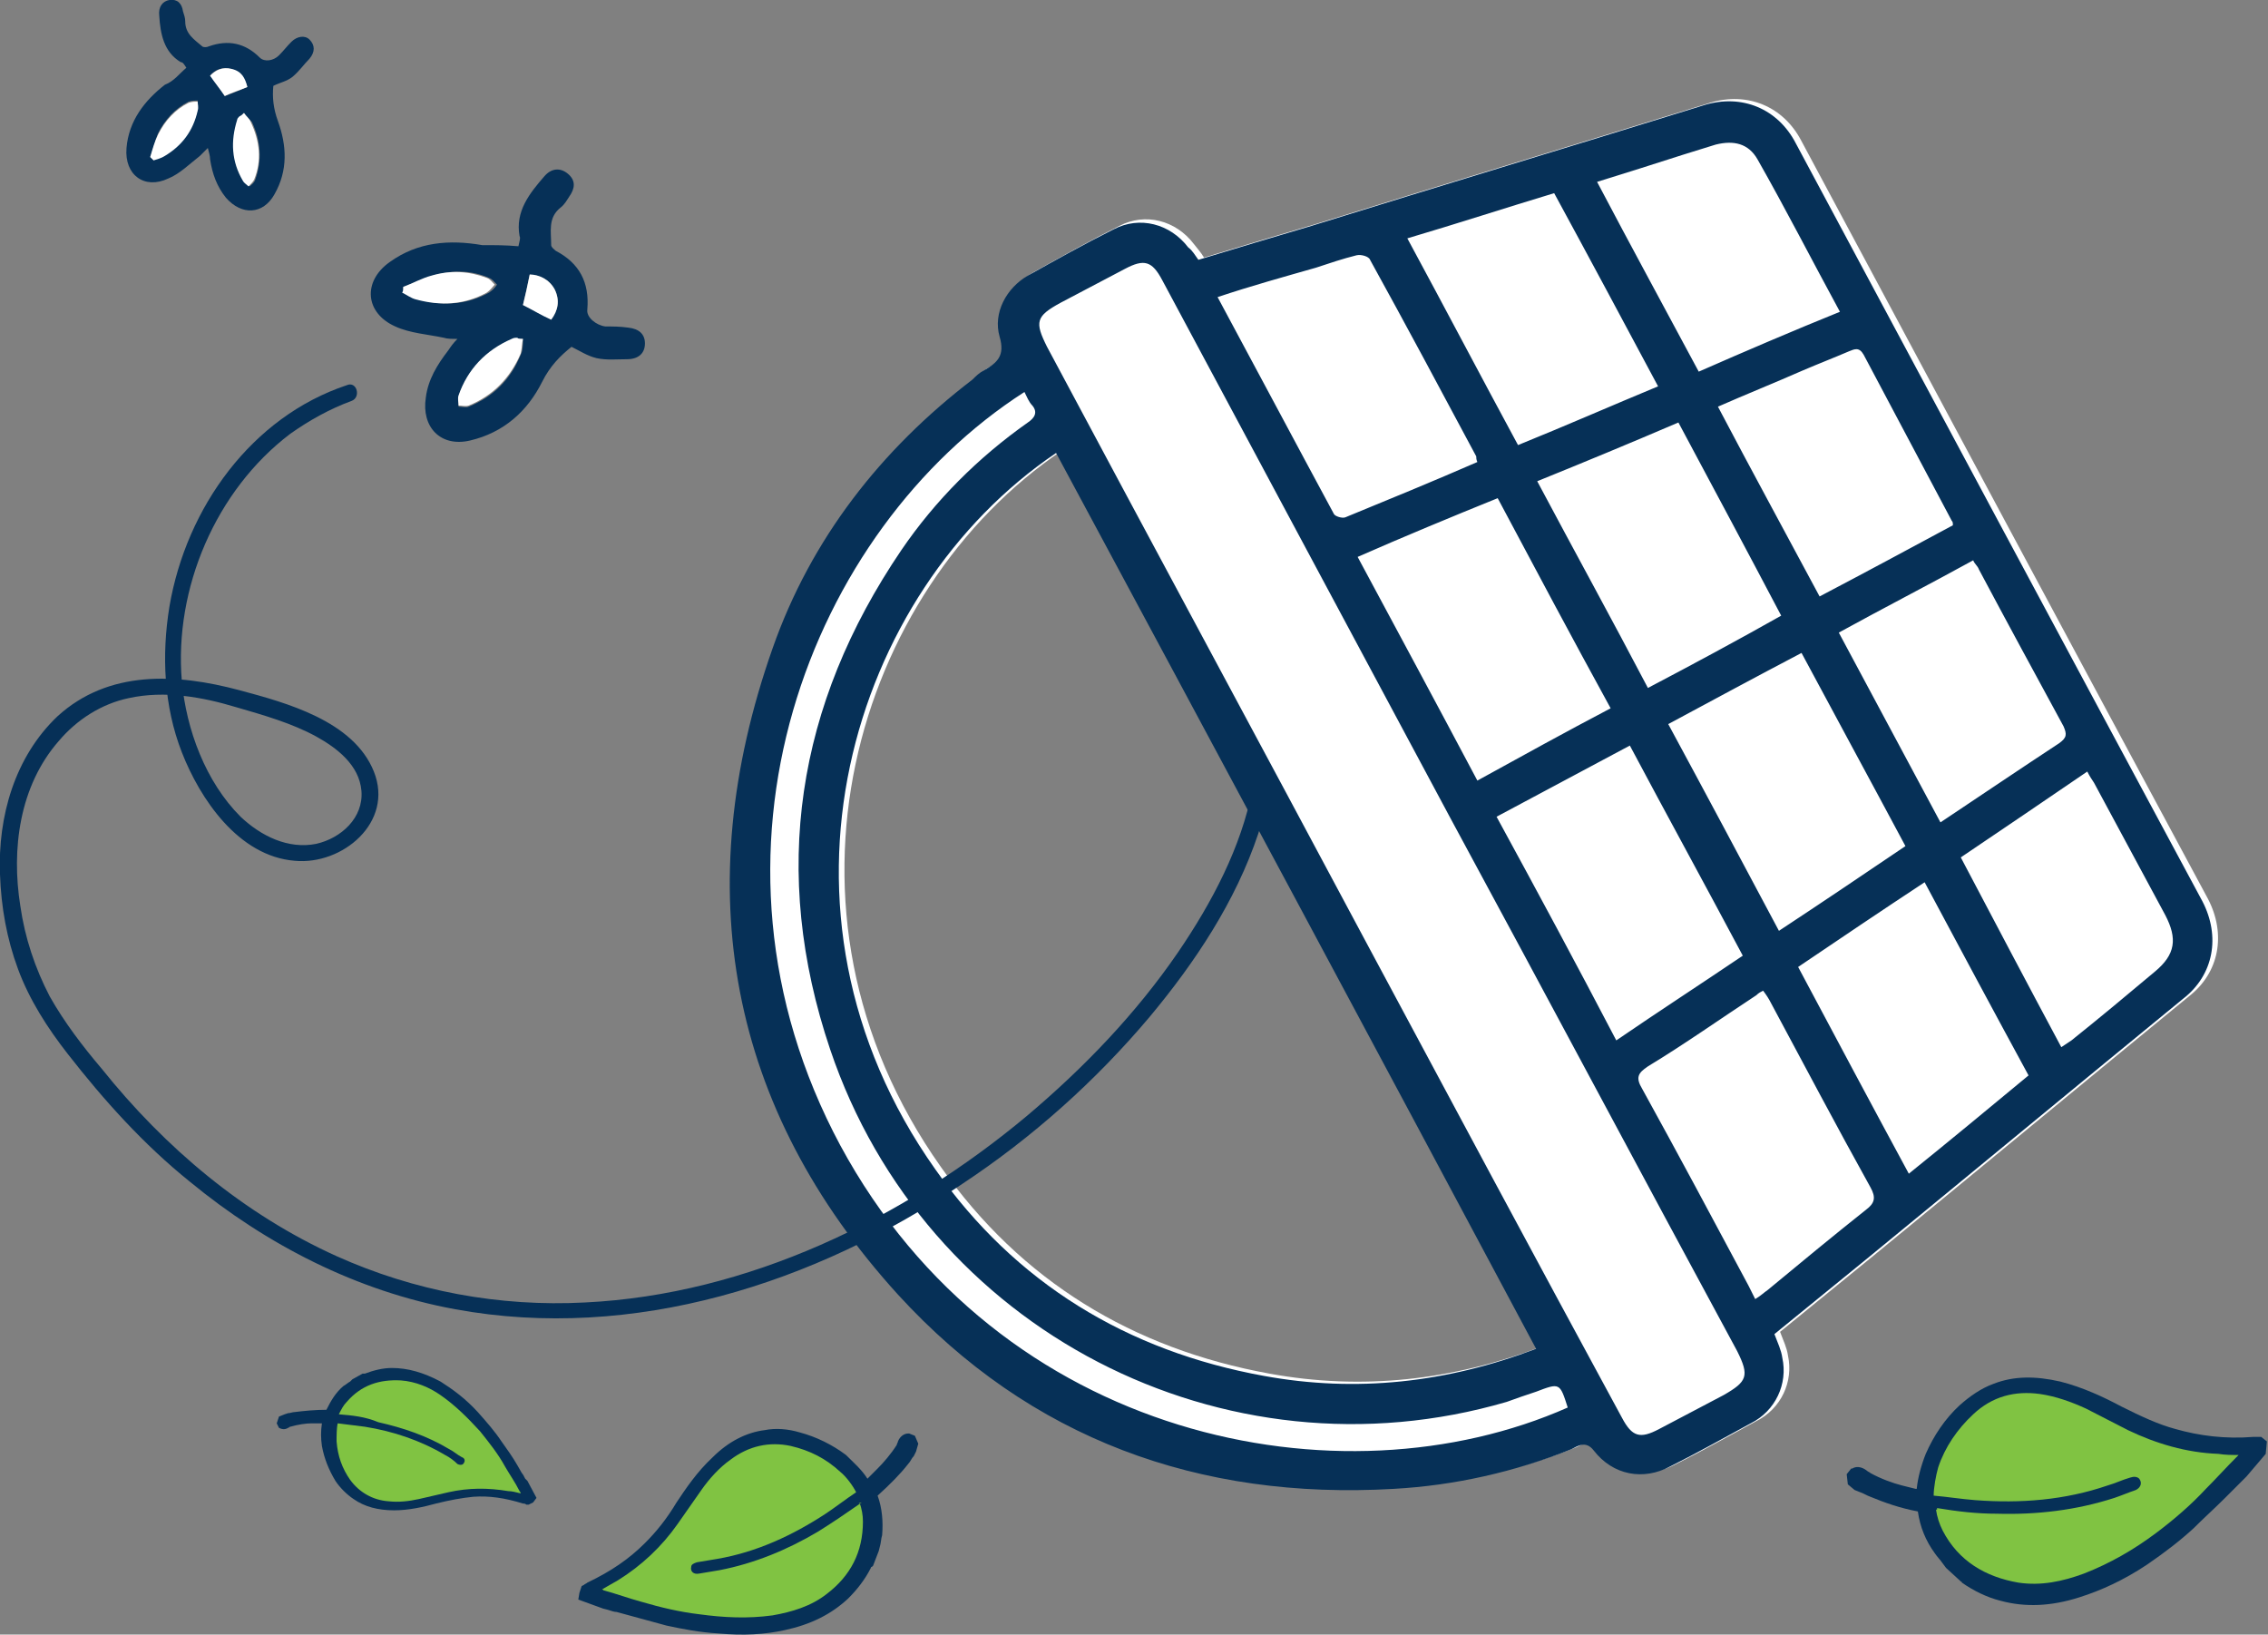 <?xml version="1.0" encoding="utf-8"?>
<!-- Generator: Adobe Illustrator 27.9.5, SVG Export Plug-In . SVG Version: 9.03 Build 54986)  -->
<svg version="1.1" id="_x30_2" xmlns="http://www.w3.org/2000/svg" xmlns:xlink="http://www.w3.org/1999/xlink" x="0px" y="0px"
	 viewBox="0 0 200.8 144.7" style="enable-background:new 0 0 200.8 144.7;" xml:space="preserve">
<rect x="0" y="0" width="200.8" height="144.7" fill="#808080" stroke="none"/>
<style type="text/css">
	.st0{fill:none;}
	.st1{fill:#063057;}
	.st2{fill-rule:evenodd;clip-rule:evenodd;fill:#80C342;}
	.st3{fill:#FFFFFF;}
</style>
<g>
	<g>
		<path class="st0" d="M175.1,125.6c1.6-1.4,3.4-2,5.6-1.7c1.3,0.2,2.6,0.6,4,1.2c0.7,0.3,1.4,0.7,2.1,1.1c0.5,0.3,1.1,0.5,1.6,0.8
			c2.6,1.3,5.3,2,8.1,2.1c0.3,0,0.6,0,1,0l-0.4,0.4c-0.6,0.7-1.3,1.3-1.9,2c-1.4,1.4-2.8,2.7-4.4,3.9c-2.2,1.7-4.2,2.8-6.3,3.6
			c-2.1,0.8-3.9,1-5.6,0.7c-2.9-0.4-5.1-1.9-6.4-4.4c-0.2-0.4-0.4-0.8-0.5-1.2c1.6,0.2,3.3,0.4,4.9,0.4c3.8,0.1,7.3-0.4,10.6-1.5
			c0.6-0.2,1.3-0.5,1.9-0.7c0.4-0.1,0.6-0.4,0.7-0.7c0.1-0.3,0-0.6-0.2-0.9c-0.3-0.3-0.7-0.4-1.2-0.2l-0.6,0.2
			c-0.4,0.2-0.9,0.3-1.3,0.5c-3.6,1.2-7.4,1.6-11.6,1.2c-0.8-0.1-1.7-0.2-2.5-0.3c-0.3,0-0.5-0.1-0.8-0.1c0-0.6,0.2-1.4,0.4-2
			C172.7,128.3,173.7,126.8,175.1,125.6L175.1,125.6z"/>
		<path class="st1" d="M200.7,127.6l-0.5-0.4h-0.3c-0.1,0-0.3,0-0.4,0c-2.5,0.2-4.8-0.1-6.9-0.7c-1.5-0.4-3-1.1-4.8-2
			c-1.5-0.8-3.4-1.7-5.4-2.2c-2.2-0.5-4.1-0.5-5.9,0.2c-1.1,0.4-2.1,1.1-3,1.9c-1.3,1.2-2.3,2.7-3,4.3c-0.4,1-0.7,2.1-0.8,3.1
			l-0.1,0c-0.4-0.1-0.8-0.2-1.2-0.3c-0.8-0.2-1.9-0.6-2.8-1.1c-0.1-0.1-0.2-0.1-0.3-0.2c-0.5-0.4-1-0.4-1.3-0.2l-0.1,0l-0.4,0.5
			l0.1,0.9l0.6,0.5l0.5,0.2c0.3,0.1,0.6,0.3,0.9,0.4c1.2,0.5,2.6,1,4.2,1.3c0.2,1.4,0.7,2.6,1.5,3.7c0.2,0.3,0.5,0.6,0.7,0.9
			l0.3,0.4l1.2,1.1l0.1,0.1c0,0,0.1,0,0.1,0.1c1,0.7,2.2,1.3,3.4,1.6c2.2,0.6,4.5,0.5,7-0.3c1.9-0.6,3.9-1.5,6-2.9
			c1.6-1.1,2.9-2.1,4.1-3.2c0.9-0.9,1.9-1.8,2.8-2.7l0.9-0.9c0.2-0.2,0.5-0.5,0.7-0.7l0.3-0.3l1.7-2L200.7,127.6L200.7,127.6z
			 M171.7,132.1c0-0.6,0.2-1.4,0.4-2c0.6-1.7,1.6-3.3,3-4.5c1.6-1.4,3.4-2,5.6-1.7c1.3,0.2,2.6,0.6,4,1.2c0.7,0.3,1.4,0.7,2.1,1.1
			c0.5,0.3,1.1,0.5,1.6,0.8c2.6,1.3,5.3,2,8.1,2.1c0.3,0,0.6,0,1,0l-0.4,0.4c-0.6,0.7-1.3,1.3-1.9,2c-1.4,1.4-2.8,2.7-4.4,3.9
			c-2.2,1.7-4.2,2.8-6.3,3.6c-2.1,0.8-3.9,1-5.6,0.7c-2.9-0.4-5.1-1.9-6.4-4.4c-0.2-0.4-0.4-0.8-0.5-1.2c1.6,0.2,3.3,0.4,4.9,0.4
			c3.8,0.1,7.3-0.4,10.6-1.5c0.6-0.2,1.3-0.5,1.9-0.7c0.4-0.1,0.6-0.4,0.7-0.7c0.1-0.3,0-0.6-0.2-0.9c-0.3-0.3-0.7-0.4-1.2-0.2
			l-0.6,0.2c-0.4,0.2-0.9,0.3-1.3,0.5c-3.6,1.2-7.4,1.6-11.6,1.2c-0.8-0.1-1.7-0.2-2.5-0.3C172.3,132.2,172,132.1,171.7,132.1
			L171.7,132.1z"/>
	</g>
	<path class="st2" d="M171.4,133.6c0.1,0.7,0.3,1.3,0.6,1.9c1.4,2.7,3.8,4.1,6.7,4.6c2,0.3,3.9-0.1,5.8-0.8c2.3-0.9,4.4-2.1,6.4-3.6
		c1.6-1.2,3.1-2.5,4.4-3.9c0.9-0.9,1.8-1.9,2.7-2.8c0.1-0.1,0.1-0.1,0.2-0.2c-0.6,0-1.2,0-1.8-0.1c-2.8-0.1-5.5-0.9-8-2.1
		c-1.2-0.6-2.5-1.3-3.7-1.9c-1.3-0.6-2.7-1.1-4.1-1.3c-2.2-0.3-4.2,0.2-5.9,1.8c-1.4,1.3-2.5,2.9-3.1,4.7c-0.2,0.7-0.4,1.8-0.4,2.5
		c1.2,0.1,2.4,0.3,3.7,0.4c4,0.3,7.9,0,11.7-1.3c0.7-0.2,1.3-0.5,2-0.7c0.3-0.1,0.6-0.1,0.8,0.1c0.3,0.4,0.1,0.8-0.3,1
		c-0.6,0.2-1.3,0.5-1.9,0.7c-3.4,1.1-6.9,1.5-10.4,1.4c-1.8,0-3.5-0.2-5.3-0.5C171.5,133.7,171.5,133.7,171.4,133.6L171.4,133.6z"/>
</g>
<g>
	<g>
		<path class="st0" d="M69.8,128.3c-1.8-0.4-3.4-0.1-5,1.1c-0.9,0.7-1.8,1.6-2.5,2.6c-0.4,0.6-0.8,1.1-1.2,1.7
			c-0.3,0.4-0.6,0.9-0.9,1.3c-1.4,2.1-3.3,3.8-5.4,5.1c-0.2,0.1-0.5,0.3-0.7,0.4l0.5,0.1c0.8,0.2,1.6,0.5,2.3,0.7
			c1.6,0.5,3.3,0.8,5.1,1.1c2.4,0.4,4.5,0.4,6.4,0.1c1.9-0.3,3.4-0.9,4.7-1.9c2.1-1.6,3.1-3.7,3.1-6.1c0-0.4-0.1-0.8-0.2-1.2
			c-1.2,0.9-2.4,1.7-3.6,2.4c-2.9,1.7-5.8,2.8-8.8,3.4c-0.6,0.1-1.2,0.2-1.8,0.3c-0.4,0.1-0.7,0-0.9-0.2c-0.2-0.2-0.3-0.5-0.2-0.8
			c0.1-0.4,0.4-0.6,0.8-0.7l0.6-0.1c0.4-0.1,0.8-0.1,1.2-0.2c3.3-0.6,6.4-1.9,9.5-4c0.6-0.4,1.2-0.9,1.8-1.3
			c0.2-0.1,0.4-0.3,0.6-0.4c-0.3-0.5-0.8-1.1-1.1-1.4C72.8,129.5,71.4,128.7,69.8,128.3L69.8,128.3z"/>
		<path class="st1" d="M51.2,141.6l2.2,0.8l0.4,0.1c0.3,0.1,0.6,0.2,0.8,0.2l1.1,0.3c1.1,0.3,2.2,0.6,3.3,0.9
			c1.4,0.3,2.9,0.6,4.6,0.7c2.2,0.2,4.1,0.1,5.9-0.3c2.3-0.5,4.1-1.4,5.6-2.8c0.8-0.8,1.5-1.7,2-2.7c0,0,0-0.1,0.1-0.1l0.1-0.1
			l0.5-1.3l0.1-0.4c0.1-0.3,0.1-0.7,0.2-1c0.1-1.2,0-2.4-0.4-3.5c1.1-1,2-1.9,2.7-2.8c0.2-0.2,0.3-0.5,0.5-0.7l0.2-0.4l0.2-0.7
			l-0.3-0.7l-0.5-0.2h-0.1c-0.3,0-0.7,0.2-0.9,0.7c0,0.1-0.1,0.2-0.1,0.3c-0.5,0.8-1.2,1.6-1.7,2.1c-0.3,0.3-0.5,0.5-0.8,0.8
			l-0.1,0.1c-0.5-0.8-1.2-1.4-1.9-2.1c-1.2-0.9-2.6-1.6-4.1-2c-1-0.3-2.1-0.4-3.1-0.2c-1.6,0.2-3.2,1-4.6,2.4
			c-1.4,1.3-2.4,2.8-3.2,4c-0.9,1.5-1.8,2.6-2.8,3.6c-1.4,1.4-3,2.5-5.1,3.5c-0.1,0.1-0.2,0.1-0.3,0.2l-0.2,0.1l-0.2,0.6L51.2,141.6
			L51.2,141.6z M74.6,132.4c-0.6,0.4-1.2,0.9-1.8,1.3c-3.1,2-6.2,3.4-9.5,4c-0.4,0.1-0.8,0.1-1.2,0.2l-0.6,0.1
			c-0.5,0.1-0.8,0.3-0.8,0.7c-0.1,0.3,0,0.6,0.2,0.8c0.2,0.2,0.5,0.3,0.9,0.2c0.6-0.1,1.2-0.1,1.8-0.3c3-0.6,5.8-1.7,8.8-3.4
			c1.3-0.7,2.5-1.5,3.6-2.4c0.1,0.4,0.2,0.8,0.2,1.2c0,2.5-1,4.5-3.1,6.1c-1.2,0.9-2.8,1.5-4.7,1.9c-1.9,0.3-3.9,0.3-6.4-0.1
			c-1.7-0.2-3.4-0.6-5.1-1.1c-0.8-0.2-1.6-0.5-2.3-0.7l-0.5-0.1c0.2-0.1,0.5-0.3,0.7-0.4c2.1-1.3,3.9-3.1,5.4-5.1
			c0.3-0.4,0.6-0.9,0.9-1.3c0.4-0.6,0.8-1.2,1.2-1.7c0.8-1.1,1.6-2,2.5-2.6c1.6-1.2,3.2-1.5,5-1.1c1.6,0.4,3,1.1,4.2,2.2
			c0.4,0.4,0.9,0.9,1.1,1.4C75,132.1,74.8,132.2,74.6,132.4L74.6,132.4z"/>
	</g>
	<path class="st2" d="M76.1,133c0.2,0.6,0.3,1.1,0.3,1.7c0,2.7-1.1,4.8-3.2,6.4c-1.4,1.1-3.1,1.6-4.8,1.9c-2.2,0.3-4.3,0.2-6.5-0.1
		c-1.7-0.2-3.4-0.6-5.1-1.1c-1.1-0.3-2.2-0.7-3.3-1c-0.1,0-0.1-0.1-0.2-0.1c0.5-0.3,0.9-0.5,1.4-0.8c2.1-1.3,3.9-3,5.3-5
		c0.7-1,1.4-2,2.1-3c0.7-1,1.6-2,2.6-2.7c1.6-1.2,3.4-1.6,5.3-1.2c1.7,0.4,3.1,1.1,4.4,2.3c0.5,0.4,1.1,1.2,1.4,1.8
		c-0.9,0.6-1.8,1.3-2.7,1.9c-2.9,1.9-6.1,3.4-9.6,4c-0.6,0.1-1.2,0.2-1.8,0.3c-0.3,0.1-0.5,0.2-0.5,0.4c-0.1,0.4,0.2,0.7,0.7,0.6
		c0.6-0.1,1.2-0.2,1.8-0.3c3.1-0.6,6-1.8,8.7-3.4c1.3-0.8,2.6-1.7,3.9-2.6C76,133.1,76,133.1,76.1,133L76.1,133z"/>
</g>
<g>
	<g>
		<path class="st0" d="M31.1,130.7c0.8,1.1,1.8,1.7,3.2,1.9c0.8,0.1,1.7,0,2.7-0.2c0.5-0.1,1-0.2,1.5-0.4c0.4-0.1,0.7-0.2,1.1-0.3
			c1.8-0.4,3.6-0.5,5.4-0.1c0.2,0,0.4,0.1,0.6,0.1l-0.2-0.3c-0.3-0.5-0.6-1-0.9-1.5c-0.6-1-1.4-2.1-2.2-3c-1.2-1.4-2.2-2.4-3.4-3.1
			c-1.2-0.8-2.3-1.2-3.4-1.3c-1.9-0.1-3.5,0.4-4.6,1.8c-0.2,0.2-0.3,0.4-0.5,0.7c1.1,0.1,2.1,0.2,3.1,0.4c2.4,0.5,4.5,1.3,6.4,2.4
			c0.4,0.2,0.7,0.5,1.1,0.7c0.2,0.1,0.3,0.3,0.3,0.6c0,0.2-0.1,0.4-0.2,0.5c-0.2,0.2-0.5,0.2-0.8,0l-0.4-0.2
			c-0.2-0.2-0.5-0.3-0.8-0.5c-2.1-1.3-4.4-2.1-7-2.5c-0.5-0.1-1.1-0.1-1.6-0.2c-0.2,0-0.3,0-0.5-0.1c-0.1,0.4-0.1,0.9-0.1,1.3
			C30,128.6,30.4,129.7,31.1,130.7L31.1,130.7z"/>
		<path class="st1" d="M47.5,132.6l-0.8-1.5l-0.2-0.2c-0.1-0.2-0.2-0.4-0.3-0.5l-0.4-0.7c-0.4-0.7-0.9-1.4-1.4-2.1
			c-0.6-0.9-1.3-1.7-2.1-2.6c-1.1-1.2-2.2-2-3.3-2.7c-1.5-0.8-2.9-1.2-4.3-1.2c-0.8,0-1.6,0.2-2.4,0.5c0,0,0,0-0.1,0l-0.1,0
			l-0.9,0.5l-0.2,0.2c-0.2,0.1-0.4,0.3-0.6,0.4c-0.7,0.6-1.1,1.3-1.5,2.1c-1,0-2,0.1-2.8,0.2c-0.2,0-0.4,0.1-0.6,0.1l-0.3,0.1
			l-0.5,0.2l-0.2,0.6l0.2,0.4l0,0c0.2,0.1,0.5,0.2,0.8,0c0.1,0,0.1-0.1,0.2-0.1c0.7-0.2,1.4-0.3,1.9-0.3c0.3,0,0.5,0,0.8,0h0.1
			c-0.1,0.7-0.1,1.3,0,2c0.2,1.1,0.6,2.1,1.2,3.1c0.4,0.6,1,1.2,1.6,1.6c1,0.7,2.2,1,3.6,1c1.3,0,2.6-0.3,3.7-0.6
			c1.2-0.3,2.3-0.5,3.3-0.6c1.4-0.1,2.8,0.1,4.4,0.6c0.1,0,0.2,0,0.3,0.1l0.2,0l0.4-0.2L47.5,132.6L47.5,132.6z M30.5,126.2
			c0.5,0.1,1.1,0.1,1.6,0.2c2.7,0.4,5,1.2,7,2.5c0.3,0.1,0.5,0.3,0.8,0.5l0.4,0.2c0.3,0.2,0.6,0.2,0.8,0c0.2-0.1,0.2-0.3,0.2-0.5
			c0-0.2-0.1-0.4-0.3-0.6c-0.4-0.2-0.7-0.5-1.1-0.7c-1.9-1.1-4-1.9-6.4-2.4c-1-0.2-2.1-0.4-3.1-0.4c0.1-0.3,0.3-0.5,0.5-0.7
			c1.2-1.4,2.8-1.9,4.6-1.8c1.1,0.1,2.2,0.5,3.4,1.3c1.2,0.8,2.3,1.8,3.4,3.1c0.8,1,1.6,2,2.2,3c0.3,0.5,0.6,1,0.9,1.5l0.2,0.3
			c-0.2,0-0.4-0.1-0.6-0.1c-1.8-0.3-3.6-0.3-5.4,0.1c-0.4,0.1-0.7,0.2-1.1,0.3c-0.5,0.1-1,0.2-1.5,0.4c-1,0.2-1.8,0.3-2.7,0.2
			c-1.4-0.1-2.5-0.7-3.2-1.9c-0.7-1-1.1-2.1-1.2-3.3c0-0.4,0-0.9,0.1-1.3C30.2,126.2,30.3,126.2,30.5,126.2L30.5,126.2z"/>
	</g>
	<path class="st2" d="M30,125.2c0.2-0.4,0.4-0.8,0.7-1.1c1.3-1.5,2.9-2,4.8-1.9c1.3,0.1,2.5,0.6,3.5,1.3c1.3,0.9,2.4,2,3.5,3.2
		c0.8,1,1.6,2,2.2,3.1c0.4,0.7,0.9,1.4,1.3,2.2c0,0,0.1,0.1,0.1,0.2c-0.4-0.1-0.8-0.2-1.1-0.2c-1.8-0.3-3.5-0.3-5.3,0.1
		c-0.9,0.2-1.7,0.4-2.6,0.6c-0.9,0.2-1.8,0.3-2.7,0.2c-1.4-0.1-2.6-0.8-3.4-1.9c-0.7-1-1.1-2.1-1.2-3.4c0-0.5,0-1.2,0.1-1.6
		c0.8,0.1,1.6,0.2,2.4,0.3c2.5,0.4,4.9,1.2,7.1,2.5c0.4,0.2,0.8,0.5,1.1,0.8c0.2,0.1,0.4,0.1,0.5,0c0.2-0.2,0.2-0.5-0.1-0.6
		c-0.4-0.2-0.7-0.5-1.1-0.7c-2-1.2-4.1-1.9-6.3-2.4C32.3,125.4,31.2,125.3,30,125.2C30.1,125.2,30,125.2,30,125.2L30,125.2z"/>
</g>
<g>
	<path class="st3" d="M106.6,22.8c3.3-1,6.6-2,10-3c11.6-3.6,23.2-7.1,34.8-10.7c3.3-1,6.5,0.3,8.1,3.4c12,22.4,24,44.8,36,67.1
		c1.6,3.1,1,6.5-1.7,8.6c-9.4,7.7-18.7,15.4-28.1,23.1c-2.7,2.2-5.4,4.4-8.1,6.6c0.3,0.8,0.6,1.4,0.7,2.1c0.5,2.3-0.6,4.7-2.8,5.8
		c-2.4,1.3-4.7,2.6-7.1,3.8c-2.4,1.3-5.1,0.8-6.8-1.4c-0.7-0.9-1.4-0.4-2-0.1c-5,2-10.3,3.2-15.7,3.5c-17.2,1-32.2-4.4-43.9-17.2
		C64.9,97.9,61.3,78.4,68.9,57.1c3.4-9.7,9.6-17.6,17.7-23.8c0.3-0.3,0.6-0.6,1-0.8c1.2-0.7,1.9-1.3,1.4-3c-0.6-2.1,0.6-4.3,2.5-5.4
		c2.5-1.4,5-2.8,7.6-4.1c2.3-1.2,5-0.5,6.6,1.6C106,22,106.3,22.3,106.6,22.8L106.6,22.8z M94,39.9c-18.2,12.3-26.9,40.5-10.7,63.4
		c7.1,10.1,17,16.1,29.1,18.3c8.2,1.5,16.2,0.6,24.1-2.4C122.3,92.6,108.2,66.3,94,39.9L94,39.9z"/>
	<path class="st1" d="M106.1,23c3.3-1,6.6-2,10-3c11.6-3.6,23.2-7.1,34.8-10.7c3.3-1,6.5,0.3,8.1,3.4c12,22.4,24,44.8,36,67.1
		c1.6,3.1,1,6.5-1.7,8.6c-9.4,7.7-18.7,15.4-28.1,23.1c-2.7,2.2-5.4,4.4-8.1,6.6c0.3,0.8,0.6,1.4,0.7,2.1c0.5,2.3-0.6,4.7-2.8,5.8
		c-2.4,1.3-4.7,2.6-7.1,3.8c-2.4,1.3-5.1,0.8-6.8-1.4c-0.7-0.9-1.4-0.4-2-0.1c-5,2-10.3,3.2-15.7,3.5c-17.2,1-32.2-4.4-43.9-17.2
		C64.5,98.1,60.9,78.7,68.4,57.4c3.4-9.7,9.6-17.6,17.7-23.8c0.3-0.3,0.6-0.6,1-0.8c1.2-0.7,1.9-1.3,1.4-3c-0.6-2.1,0.6-4.3,2.5-5.4
		c2.5-1.4,5-2.8,7.6-4.1c2.3-1.2,5-0.5,6.6,1.6C105.6,22.2,105.8,22.6,106.1,23L106.1,23z M93.5,40.1
		c-18.2,12.3-26.9,40.5-10.7,63.4c7.1,10.1,17,16.1,29.1,18.3c8.2,1.5,16.2,0.6,24.1-2.4C121.8,92.8,107.7,66.5,93.5,40.1L93.5,40.1
		z M128.4,72.4c-8.5-15.9-17-31.7-25.5-47.6c-0.9-1.7-1.6-1.9-3.3-1c-1.9,1-3.8,2-5.7,3c-2.2,1.2-2.3,1.7-1.2,3.9
		c9.4,17.6,18.9,35.2,28.3,52.8c7.5,14,15,28,22.6,42c0.9,1.7,1.6,1.9,3.3,1c1.9-1,3.8-2,5.7-3c2.1-1.2,2.3-1.7,1.2-3.9
		C145.3,103.9,136.9,88.1,128.4,72.4L128.4,72.4z M90.7,34.7c-19,12.2-30.2,40.8-16.3,66.7c14.1,26.1,44.3,32.1,64.4,23.2
		c-0.7-2.2-0.7-2.2-2.8-1.4c-0.9,0.3-1.8,0.6-2.6,0.9c-25,7.3-51.5-6.3-59.9-31.2c-5.3-15.7-3-30.5,6.3-44.2
		c3-4.4,6.8-8.2,11.2-11.3c0.6-0.4,0.9-0.9,0.4-1.5C91.1,35.6,90.9,35.1,90.7,34.7L90.7,34.7z M154.3,84.6
		c-3.3-6.2-6.7-12.4-10-18.6l-11.8,6.3c3.6,6.6,7.1,13.1,10.6,19.8C146.9,89.5,150.6,87.1,154.3,84.6L154.3,84.6z M142.6,62.7
		c-3.4-6.2-6.7-12.4-10-18.6c-4.2,1.7-8.3,3.4-12.4,5.2c3.6,6.7,7.1,13.2,10.6,19.8C134.8,66.9,138.6,64.8,142.6,62.7L142.6,62.7z
		 M107.8,26.3c3.5,6.5,6.9,12.9,10.3,19.2c0.1,0.2,0.7,0.4,1,0.3c3.9-1.6,7.8-3.2,11.7-4.9c-0.1-0.2-0.1-0.4-0.1-0.5
		c-3.1-5.8-6.2-11.6-9.4-17.4c-0.1-0.3-0.8-0.5-1.2-0.4c-1.2,0.3-2.4,0.7-3.6,1.1C113.7,24.5,110.8,25.3,107.8,26.3L107.8,26.3z
		 M155.4,115c0.5-0.3,0.8-0.6,1.1-0.8c2.9-2.4,5.8-4.8,8.7-7.1c0.8-0.6,0.9-1.1,0.4-2c-3-5.4-5.9-10.9-8.8-16.3
		c-0.2-0.4-0.4-0.7-0.7-1.1c-0.2,0.1-0.4,0.2-0.6,0.4c-3.2,2.1-6.3,4.3-9.6,6.3c-0.9,0.6-1.1,1-0.5,2c3.2,5.8,6.3,11.6,9.4,17.4
		L155.4,115L155.4,115z M148.6,37.4c-4.2,1.8-8.3,3.5-12.5,5.2c3.3,6.2,6.6,12.2,9.8,18.3c4-2.1,7.9-4.2,11.8-6.4
		C154.7,48.8,151.7,43.2,148.6,37.4L148.6,37.4z M159.5,57.8c-4,2.1-7.9,4.2-11.8,6.3c3.3,6.1,6.5,12.1,9.8,18.3
		c3.8-2.5,7.5-5,11.2-7.5C165.6,69.1,162.5,63.4,159.5,57.8z M179.6,95.2c-3.1-5.7-6.1-11.3-9.2-17.1c-3.8,2.5-7.5,5-11.2,7.5
		c3.3,6.2,6.5,12.2,9.8,18.3C172.6,101,176.1,98.1,179.6,95.2z M124.6,21.1c3.3,6.1,6.5,12.2,9.8,18.3c4.2-1.7,8.3-3.5,12.4-5.2
		c-3.1-5.8-6.1-11.4-9.2-17.1C133.3,18.4,129,19.8,124.6,21.1L124.6,21.1z M171.8,72.8c3.6-2.4,7-4.7,10.5-7
		c0.7-0.5,0.7-0.8,0.4-1.5c-2.5-4.6-5-9.2-7.5-13.9c-0.1-0.3-0.4-0.5-0.5-0.8c-4,2.2-7.9,4.2-11.9,6.4
		C165.8,61.6,168.8,67.2,171.8,72.8L171.8,72.8z M172.9,46.5c0-0.2,0-0.3-0.1-0.4c-2.6-4.9-5.2-9.8-7.8-14.7
		c-0.4-0.7-0.8-0.5-1.3-0.3c-1.4,0.6-2.7,1.1-4.1,1.7c-2.5,1.1-5,2.1-7.5,3.2c3,5.7,6,11.2,9,16.8C165.1,50.7,169,48.6,172.9,46.5z
		 M182.5,92.7c0.3-0.2,0.6-0.4,0.9-0.6c2.5-2,4.9-4,7.4-6.1c1.8-1.5,2-2.9,0.9-5c-2.1-3.9-4.2-7.8-6.3-11.7c-0.2-0.3-0.4-0.6-0.6-1
		c-3.8,2.6-7.5,5.1-11.2,7.6C176.6,81.6,179.5,87.1,182.5,92.7L182.5,92.7z M162.9,27.6c-2.5-4.6-4.8-9.1-7.3-13.5
		c-0.8-1.4-2.1-1.7-3.7-1.3c-1,0.3-1.9,0.6-2.9,0.9c-2.5,0.8-5,1.6-7.6,2.4c3,5.7,6,11.2,9,16.8C154.5,31.1,158.7,29.3,162.9,27.6
		L162.9,27.6z"/>
</g>
<path class="st1" d="M110.9,69.8c-1,5.2-3.6,10.1-6.6,14.5c-3.7,5.4-8.3,10.2-13.4,14.5c-10.9,9.1-24.7,15.8-39.1,16.5
	c-7.6,0.4-15.1-1-22-4.1c-8.2-3.7-15.2-9.6-20.8-16.6c-1.7-2-3.3-4.1-4.6-6.4c-1.3-2.5-2.2-5.2-2.6-8C1,75.2,1.7,69.6,5.2,65.6
	c1.6-1.9,3.8-3.3,6.2-3.8c3.2-0.7,6.5-0.1,9.5,0.8c2.4,0.7,4.9,1.4,7.1,2.6c1.8,1,3.8,2.5,4,4.8c0.2,2.4-1.8,4.2-4,4.7
	c-2.5,0.5-4.9-0.7-6.7-2.4c-3.1-3.1-4.8-7.7-5.2-12c-0.7-8.2,3-16.9,9.6-21.9c1.7-1.2,3.5-2.2,5.4-2.9c0.9-0.3,0.5-1.8-0.4-1.4
	C22.3,36.9,16.5,44.9,15,53.7c-0.7,4.3-0.5,8.8,1.1,12.9s5,9.2,10,9.6c4.2,0.4,8.8-3.4,7-7.9s-7.8-6.1-11.9-7.2
	c-5.6-1.5-11.6-1.8-16.1,2.3C1.3,67-0.2,72.3,0,77.4c0.1,2.9,0.6,5.7,1.6,8.4S4.2,91,6,93.3c3.2,4.1,6.7,8,10.8,11.3
	c6.8,5.6,14.8,9.7,23.5,11.3c15.8,2.9,31.9-2.3,44.9-11.1c6.2-4.1,11.8-9.1,16.6-14.8c4-4.8,7.6-10.2,9.6-16.2
	c0.4-1.2,0.7-2.4,1-3.7C112.5,69.3,111,68.9,110.9,69.8L110.9,69.8L110.9,69.8z"/>
<g>
	<path class="st1" d="M16.5,6c-0.2-0.3-0.3-0.5-0.5-0.5c-1.5-0.9-1.8-2.5-1.9-4.1C14,0.6,14.4,0.1,15,0c0.7-0.1,1.1,0.3,1.2,1
		c0.1,0.3,0.2,0.6,0.2,0.9c0,1.1,0.8,1.6,1.5,2.2c0.1,0.1,0.4,0.1,0.6,0c1.7-0.6,3.2-0.3,4.5,1c0.4,0.4,1.2,0.3,1.7-0.2
		c0.4-0.4,0.7-0.8,1.1-1.2c0.5-0.5,1.2-0.6,1.6-0.2c0.5,0.5,0.5,1.1,0,1.7c-0.5,0.5-0.9,1.1-1.5,1.6c-0.5,0.4-1.1,0.5-1.7,0.8
		c-0.1,1,0,2,0.4,3.1c0.8,2.2,0.9,4.4-0.3,6.5c-1,1.8-2.9,1.9-4.3,0.3c-0.8-1-1.2-2.1-1.4-3.4c0-0.3-0.1-0.6-0.2-1
		c-0.3,0.3-0.5,0.5-0.7,0.7c-0.9,0.7-1.8,1.6-2.8,2c-2.1,1-3.9-0.3-3.7-2.7c0.2-2.4,1.6-4.2,3.4-5.6C15.4,7.2,15.9,6.5,16.5,6
		L16.5,6z M21.6,10c-0.2,0.2-0.2,0.2-0.3,0.3c-0.1,0.1-0.2,0.2-0.2,0.3c-0.6,1.9-0.5,3.7,0.5,5.4c0.1,0.2,0.3,0.3,0.5,0.5
		c0.2-0.2,0.4-0.3,0.5-0.6c0.6-1.7,0.5-3.4-0.3-5.1C22.1,10.6,21.8,10.3,21.6,10L21.6,10z M13.3,13.9c0.1,0.1,0.2,0.2,0.3,0.2
		c0.3-0.1,0.7-0.2,1-0.4c1.5-1,2.5-2.3,2.9-4c0-0.2,0-0.5,0-0.8c-0.2,0-0.5,0-0.8,0.1c-1.2,0.6-2.1,1.6-2.7,2.8
		C13.7,12.5,13.6,13.2,13.3,13.9L13.3,13.9z M18.6,6.7c0.5,0.6,0.9,1.2,1.3,1.8c0.6-0.2,1.3-0.5,2-0.8c-0.2-0.7-0.6-1.3-1.4-1.6
		C19.6,5.9,19,6.2,18.6,6.7z"/>
	<path class="st3" d="M21.6,10c0.2,0.3,0.5,0.5,0.6,0.8c0.8,1.7,1,3.4,0.3,5.1c-0.1,0.2-0.3,0.4-0.5,0.6c-0.2-0.2-0.4-0.3-0.5-0.5
		c-1-1.7-1.1-3.5-0.5-5.4c0-0.1,0.1-0.2,0.2-0.3C21.4,10.2,21.4,10.2,21.6,10L21.6,10z"/>
	<path class="st3" d="M13.3,13.9c0.2-0.7,0.4-1.4,0.7-2c0.6-1.2,1.5-2.2,2.7-2.8C17,9,17.2,9,17.5,9c0,0.2,0.1,0.5,0,0.8
		c-0.4,1.8-1.4,3.1-2.9,4c-0.3,0.2-0.7,0.3-1,0.4C13.5,14.1,13.4,14,13.3,13.9L13.3,13.9z"/>
	<path class="st3" d="M18.6,6.7c0.5-0.5,1.1-0.8,1.9-0.6c0.9,0.2,1.2,0.8,1.4,1.6c-0.7,0.3-1.4,0.5-2,0.8C19.5,7.9,19,7.3,18.6,6.7z
		"/>
</g>
<g>
	<path class="st1" d="M45.9,21.8c0.1-0.5,0.2-0.7,0.1-0.9c-0.4-2.2,0.9-3.8,2.2-5.3c0.6-0.7,1.4-0.8,2.1-0.2c0.7,0.6,0.6,1.3,0.1,2
		c-0.2,0.3-0.4,0.7-0.8,1c-1.1,0.9-0.8,2.1-0.8,3.3c0,0.2,0.3,0.4,0.4,0.5c2.1,1.1,3,2.8,2.8,5.2c-0.1,0.7,0.8,1.4,1.6,1.5
		c0.7,0,1.3,0,2,0.1c1,0.1,1.5,0.6,1.5,1.4c0,0.9-0.6,1.4-1.6,1.4c-0.9,0-1.8,0.1-2.7-0.1c-0.8-0.2-1.4-0.6-2.2-1
		c-1,0.8-1.9,1.7-2.6,3.1c-1.3,2.6-3.4,4.5-6.4,5.2c-2.6,0.6-4.3-1.2-3.9-3.8c0.2-1.6,1-2.9,2-4.2c0.2-0.3,0.4-0.6,0.8-1
		c-0.5,0-0.9,0-1.2-0.1c-1.4-0.3-3-0.4-4.3-1c-2.7-1.2-2.9-4-0.5-5.7c2.5-1.8,5.3-2,8.2-1.5C43.8,21.7,44.8,21.7,45.9,21.8
		L45.9,21.8z M46.3,30c-0.3,0-0.4-0.1-0.5,0c-0.2,0-0.3,0-0.5,0.1c-2.3,1-3.9,2.6-4.7,5c-0.1,0.3,0,0.6,0,0.9c0.3,0,0.7,0.1,0.9,0
		c2.2-0.9,3.7-2.4,4.6-4.6C46.3,31,46.3,30.5,46.3,30L46.3,30z M35.7,25.4c0,0.2,0,0.3,0.1,0.5c0.4,0.2,0.8,0.5,1.2,0.6
		c2.2,0.6,4.3,0.5,6.3-0.6c0.3-0.2,0.5-0.4,0.7-0.7c-0.2-0.2-0.4-0.5-0.7-0.6c-1.6-0.7-3.3-0.7-5-0.2C37.4,24.7,36.5,25.1,35.7,25.4
		L35.7,25.4z M46.9,24.3c-0.2,1-0.4,1.9-0.6,2.7c0.8,0.4,1.6,0.8,2.5,1.3c0.6-0.8,0.8-1.7,0.3-2.7C48.6,24.7,47.8,24.4,46.9,24.3z"
		/>
	<path class="st3" d="M46.3,30c-0.1,0.5-0.1,0.9-0.2,1.3c-0.9,2.1-2.4,3.7-4.6,4.6c-0.3,0.1-0.6,0-0.9,0c0-0.3-0.1-0.6,0-0.9
		c0.8-2.3,2.4-4,4.7-5c0.2-0.1,0.3-0.1,0.5-0.1C45.9,30,46,30,46.3,30L46.3,30z"/>
	<path class="st3" d="M35.7,25.4c0.8-0.3,1.7-0.8,2.5-1c1.7-0.5,3.3-0.4,4.9,0.2c0.3,0.1,0.5,0.4,0.7,0.6c-0.2,0.2-0.4,0.5-0.7,0.7
		c-2,1.1-4.1,1.2-6.3,0.6c-0.4-0.1-0.8-0.4-1.2-0.6C35.7,25.8,35.7,25.6,35.7,25.4L35.7,25.4z"/>
	<path class="st3" d="M46.9,24.3c0.8,0,1.7,0.4,2.2,1.3c0.5,1,0.3,1.9-0.3,2.7c-0.9-0.4-1.7-0.9-2.5-1.3
		C46.5,26.2,46.7,25.3,46.9,24.3z"/>
</g>
</svg>
